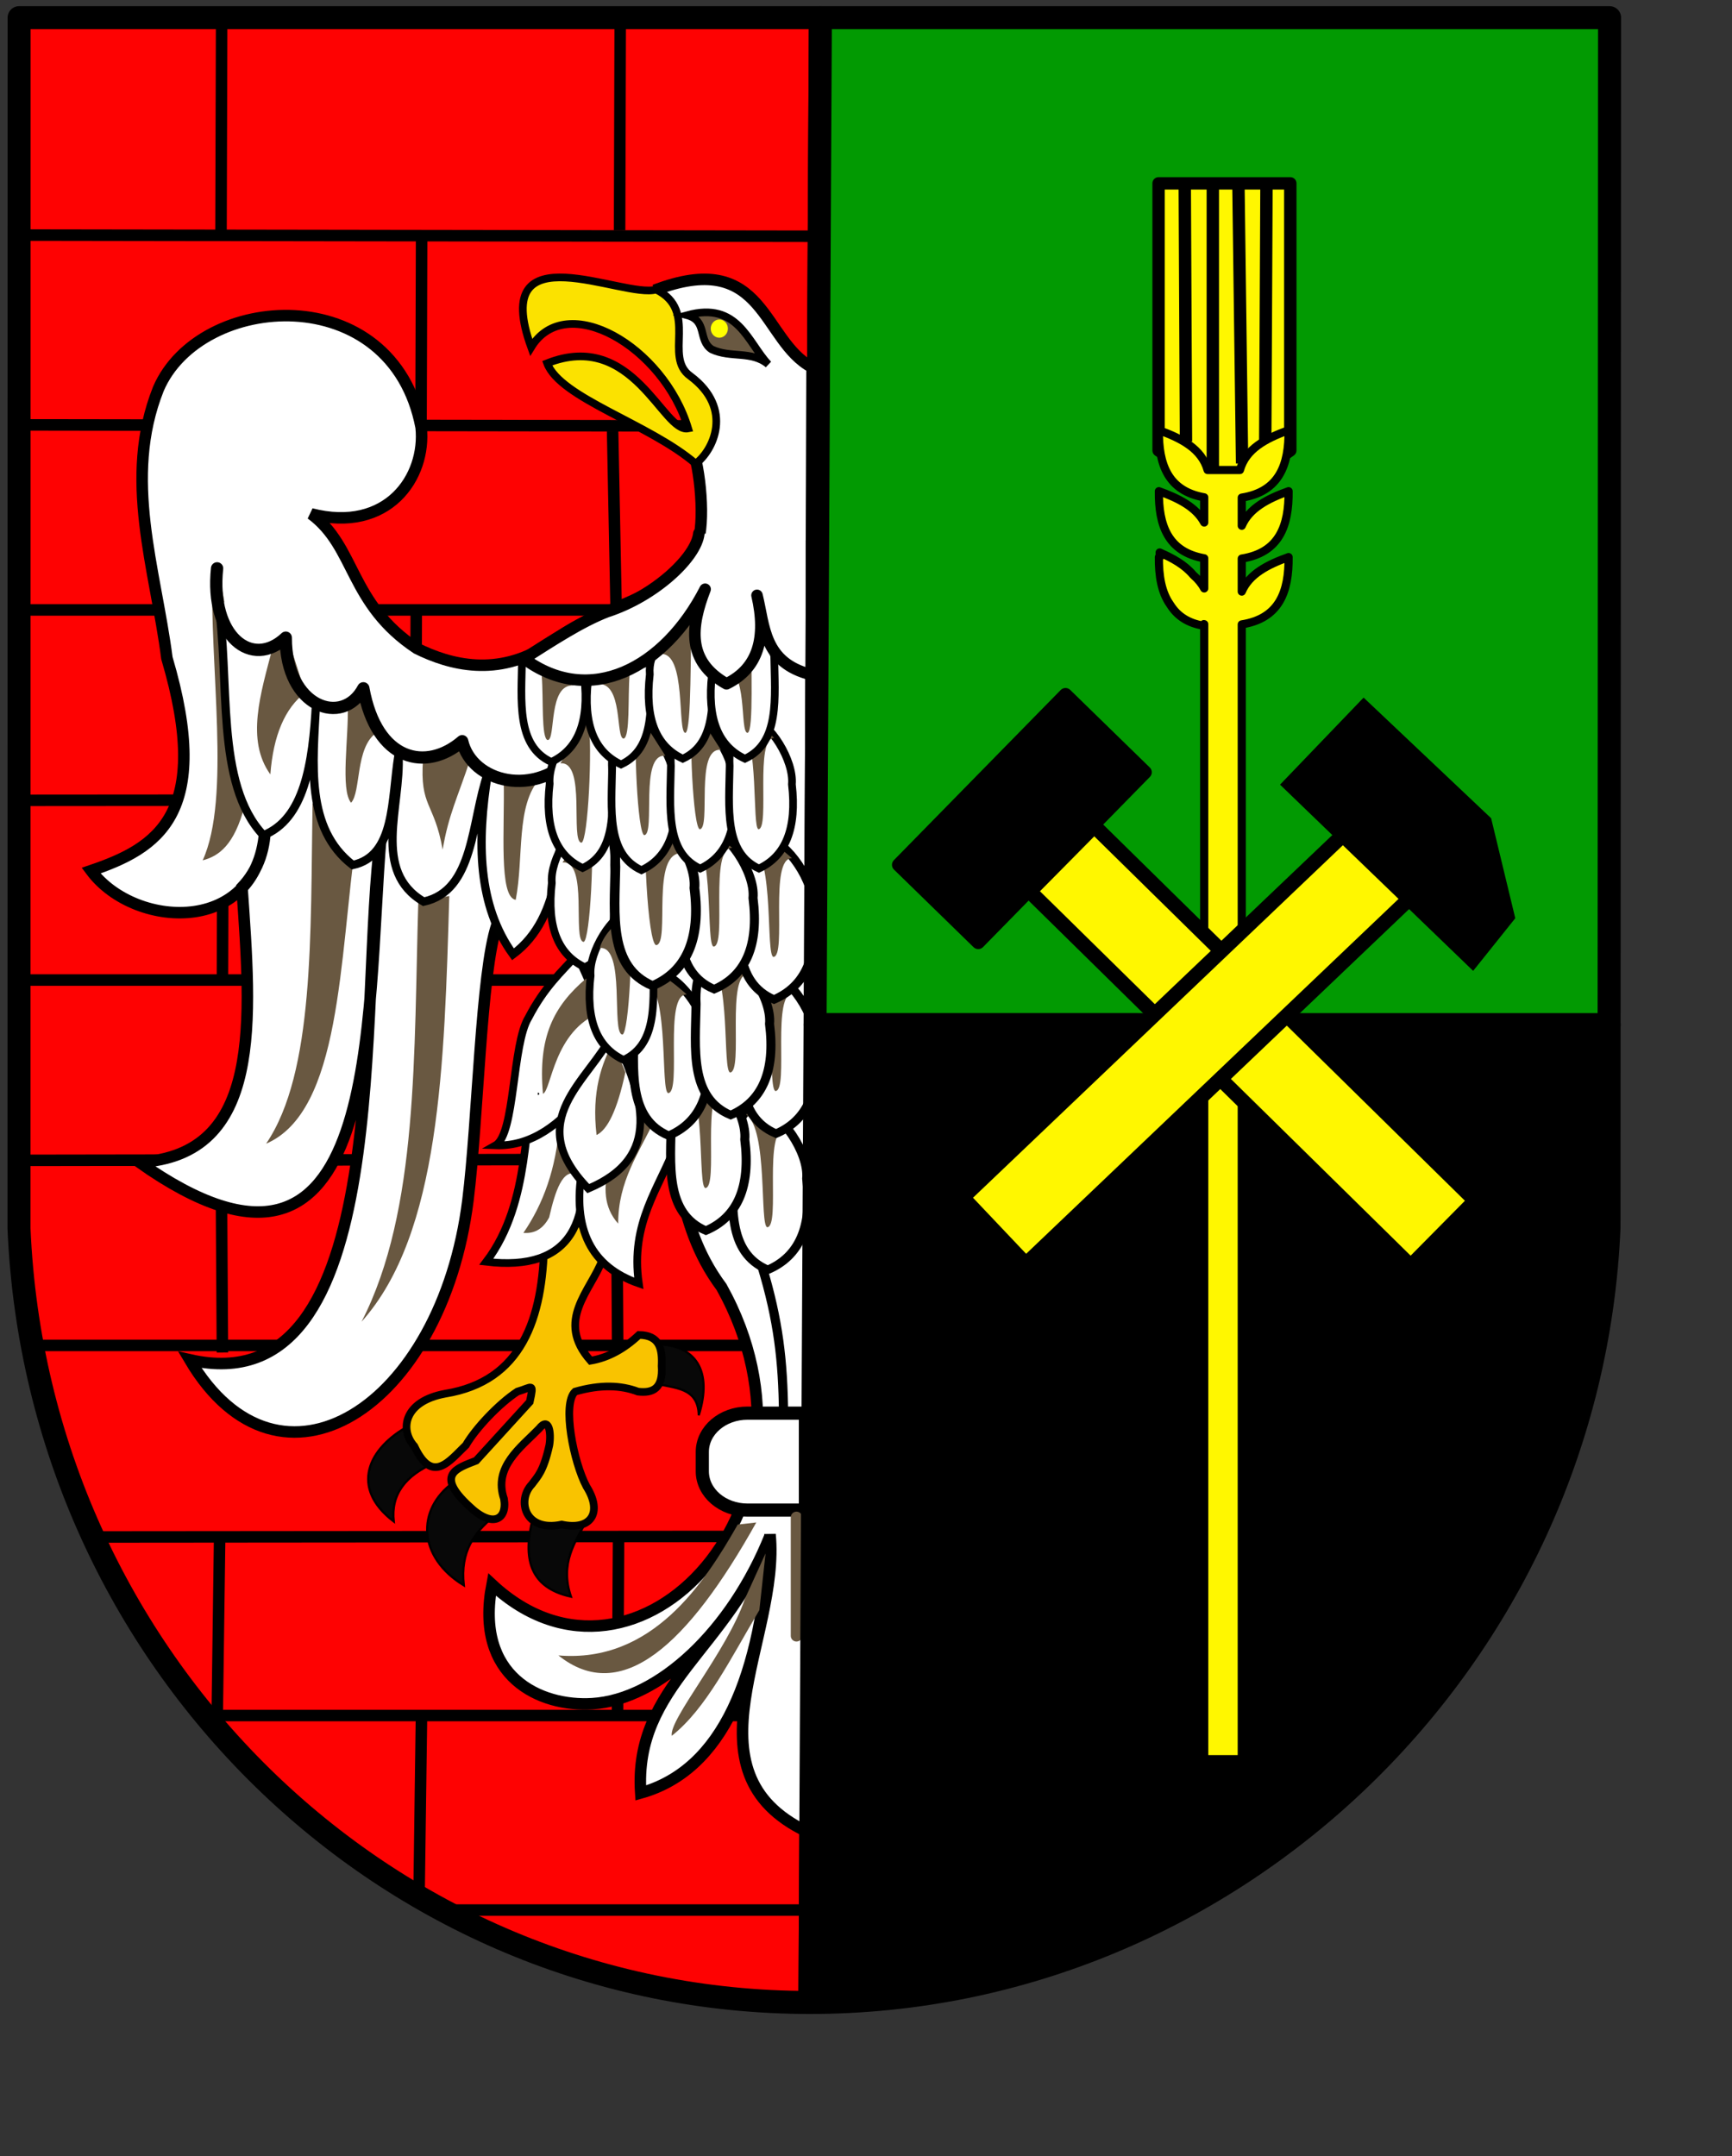 <?xml version="1.0" encoding="UTF-8" standalone="no"?>
<!-- Created with Inkscape (http://www.inkscape.org/) -->
<svg
   xmlns:dc="http://purl.org/dc/elements/1.1/"
   xmlns:cc="http://web.resource.org/cc/"
   xmlns:rdf="http://www.w3.org/1999/02/22-rdf-syntax-ns#"
   xmlns:svg="http://www.w3.org/2000/svg"
   xmlns="http://www.w3.org/2000/svg"
   xmlns:xlink="http://www.w3.org/1999/xlink"
   xmlns:sodipodi="http://inkscape.sourceforge.net/DTD/sodipodi-0.dtd"
   xmlns:inkscape="http://www.inkscape.org/namespaces/inkscape"
   id="svg2"
   sodipodi:version="0.32"
   inkscape:version="0.42+devel"
   width="600pt"
   height="747pt"
   sodipodi:docbase="D:\Inscape-rysunki"
   sodipodi:docname="POL_Czerwionka-Leszczyny_COA.svg"
   version="1.0">
  <rect width="100%" height="100%" fill="#333333" stroke="none"/>
  <defs
     id="defs5">
    <radialGradient
       r="7.793"
       fy="442.062"
       fx="258.885"
       cy="442.062"
       cx="258.885"
       gradientTransform="matrix(1.45,-0.12,0.116,1.4,-167.662,-145.507)"
       gradientUnits="userSpaceOnUse"
       id="radialGradient4548"
       xlink:href="#linearGradient3554"
       inkscape:collect="always" />
    <radialGradient
       r="7.793"
       fy="442.062"
       fx="258.885"
       cy="442.062"
       cx="258.885"
       gradientTransform="matrix(1.45,-0.12,0.116,1.4,-167.662,-145.507)"
       gradientUnits="userSpaceOnUse"
       id="radialGradient4416"
       xlink:href="#linearGradient3554"
       inkscape:collect="always" />
    <radialGradient
       r="7.793"
       fy="442.062"
       fx="258.885"
       cy="442.062"
       cx="258.885"
       gradientTransform="matrix(1.45,-0.12,0.116,1.4,-167.662,-145.507)"
       gradientUnits="userSpaceOnUse"
       id="radialGradient4098"
       xlink:href="#linearGradient3554"
       inkscape:collect="always" />
    <radialGradient
       r="7.793"
       fy="442.062"
       fx="258.885"
       cy="442.062"
       cx="258.885"
       gradientTransform="matrix(1.45,-0.12,0.116,1.4,-167.662,-145.507)"
       gradientUnits="userSpaceOnUse"
       id="radialGradient3572"
       xlink:href="#linearGradient3554"
       inkscape:collect="always" />
    <linearGradient
       id="linearGradient3554">
      <stop
         id="stop3556"
         offset="0"
         style="stop-color:#ffffff;stop-opacity:1;" />
      <stop
         id="stop3558"
         offset="1"
         style="stop-color:#000000;stop-opacity:1;" />
    </linearGradient>
  </defs>
  <sodipodi:namedview
     inkscape:window-height="608"
     inkscape:window-width="751"
     inkscape:pageshadow="2"
     inkscape:pageopacity="0.0"
     borderopacity="1.0"
     bordercolor="#666666"
     pagecolor="#ffffff"
     id="base"
     showguides="true"
     inkscape:guide-bbox="true"
     inkscape:zoom="0.21444959"
     inkscape:cx="397.33218"
     inkscape:cy="165.27516"
     inkscape:window-x="3"
     inkscape:window-y="2"
     inkscape:current-layer="svg2" />
  <g
     id="g2992"
     transform="translate(776.743,5)">
    <path
       sodipodi:nodetypes="ccsccc"
       id="rect2571"
       d="M -767.922,3.158 L -767.966,562.431 C -759.449,761.707 -598.821,919.924 -402.649,919.924 C -206.476,919.924 -42.068,761.276 -33.551,562 L -33.297,3.158 L -767.922,3.158 z "
       style="opacity:1;fill:#ffffff;fill-opacity:1;fill-rule:evenodd;stroke:#000000;stroke-width:7.273;stroke-linecap:round;stroke-linejoin:round;stroke-miterlimit:4;stroke-dasharray:none;stroke-dashoffset:0;stroke-opacity:1" />
    <path
       id="path1377"
       d="M -397.81,3.158 L -767.922,3.158 L -767.966,562.431 C -759.449,761.707 -598.821,919.924 -402.649,919.924 L -397.81,3.158 z "
       style="opacity:1;fill:#fe0202;fill-opacity:1;fill-rule:evenodd;stroke:#000000;stroke-width:10.63;stroke-linecap:round;stroke-linejoin:round;stroke-miterlimit:4;stroke-dasharray:none;stroke-dashoffset:0;stroke-opacity:1" />
    <g
       id="g2693">
      <path
         sodipodi:nodetypes="cc"
         style="fill:none;fill-opacity:0.75;fill-rule:evenodd;stroke:#000000;stroke-width:5.315;stroke-linecap:butt;stroke-linejoin:miter;stroke-miterlimit:4;stroke-dasharray:none;stroke-opacity:1"
         d="M -568.131,877.244 L -402.852,877.244"
         id="path2607" />
      <path
         sodipodi:nodetypes="cc"
         style="fill:none;fill-opacity:0.75;fill-rule:evenodd;stroke:#000000;stroke-width:5.315;stroke-linecap:butt;stroke-linejoin:miter;stroke-miterlimit:4;stroke-dasharray:none;stroke-opacity:1"
         d="M -681.215,787.385 L -404.501,787.385"
         id="path2609" />
      <path
         sodipodi:nodetypes="cc"
         style="fill:none;fill-opacity:0.75;fill-rule:evenodd;stroke:#000000;stroke-width:5.315;stroke-linecap:butt;stroke-linejoin:miter;stroke-miterlimit:4;stroke-dasharray:none;stroke-opacity:1"
         d="M -733.815,704.926 L -404.782,704.645"
         id="path2611" />
      <path
         sodipodi:nodetypes="cc"
         style="fill:none;fill-opacity:0.75;fill-rule:evenodd;stroke:#000000;stroke-width:5.315;stroke-linecap:butt;stroke-linejoin:miter;stroke-miterlimit:4;stroke-dasharray:none;stroke-opacity:1"
         d="M -764.518,616.435 L -403.958,616.435"
         id="path2613" />
      <path
         sodipodi:nodetypes="cc"
         style="fill:none;fill-opacity:0.75;fill-rule:evenodd;stroke:#000000;stroke-width:5.315;stroke-linecap:butt;stroke-linejoin:miter;stroke-miterlimit:4;stroke-dasharray:none;stroke-opacity:1"
         d="M -764.518,530.959 L -403.696,530.397"
         id="path2615" />
      <path
         sodipodi:nodetypes="cc"
         style="fill:none;fill-opacity:0.75;fill-rule:evenodd;stroke:#000000;stroke-width:5.315;stroke-linecap:butt;stroke-linejoin:miter;stroke-miterlimit:4;stroke-dasharray:none;stroke-opacity:1"
         d="M -764.518,447.676 L -401.766,447.676"
         id="path2617" />
      <path
         sodipodi:nodetypes="cc"
         style="fill:none;fill-opacity:0.75;fill-rule:evenodd;stroke:#000000;stroke-width:5.315;stroke-linecap:butt;stroke-linejoin:miter;stroke-miterlimit:4;stroke-dasharray:none;stroke-opacity:1"
         d="M -768.901,364.673 L -401.766,364.392"
         id="path2619" />
      <path
         sodipodi:nodetypes="cc"
         style="fill:none;fill-opacity:0.75;fill-rule:evenodd;stroke:#000000;stroke-width:5.315;stroke-linecap:butt;stroke-linejoin:miter;stroke-miterlimit:4;stroke-dasharray:none;stroke-opacity:1"
         d="M -766.71,276.725 L -400.399,276.725"
         id="path2621" />
      <path
         sodipodi:nodetypes="cc"
         style="fill:none;fill-opacity:0.75;fill-rule:evenodd;stroke:#000000;stroke-width:5.315;stroke-linecap:butt;stroke-linejoin:miter;stroke-miterlimit:4;stroke-dasharray:none;stroke-opacity:1"
         d="M -764.518,191.25 L -400.399,191.793"
         id="path2623" />
      <path
         sodipodi:nodetypes="cc"
         style="fill:none;fill-opacity:0.75;fill-rule:evenodd;stroke:#000000;stroke-width:5.315;stroke-linecap:butt;stroke-linejoin:miter;stroke-miterlimit:4;stroke-dasharray:none;stroke-opacity:1"
         d="M -764.518,103.583 L -400.399,104.126"
         id="path2625" />
      <path
         sodipodi:nodetypes="cc"
         style="fill:none;fill-opacity:0.75;fill-rule:evenodd;stroke:#000000;stroke-width:5.315;stroke-linecap:butt;stroke-linejoin:miter;stroke-miterlimit:4;stroke-dasharray:none;stroke-opacity:1"
         d="M -674.378,6.325 L -674.659,101.391"
         id="path2627" />
      <path
         sodipodi:nodetypes="cc"
         style="fill:none;fill-opacity:0.75;fill-rule:evenodd;stroke:#000000;stroke-width:5.315;stroke-linecap:butt;stroke-linejoin:miter;stroke-miterlimit:4;stroke-dasharray:none;stroke-opacity:1"
         d="M -490.277,7.149 L -490.558,101.391"
         id="path2629" />
      <path
         sodipodi:nodetypes="cc"
         id="path2631"
         d="M -582.001,103.127 L -582.282,194.896"
         style="fill:none;fill-opacity:0.75;fill-rule:evenodd;stroke:#000000;stroke-width:5.315;stroke-linecap:butt;stroke-linejoin:miter;stroke-miterlimit:4;stroke-dasharray:none;stroke-opacity:1" />
      <path
         style="fill:none;fill-opacity:0.75;fill-rule:evenodd;stroke:#000000;stroke-width:5.315;stroke-linecap:butt;stroke-linejoin:miter;stroke-miterlimit:4;stroke-dasharray:none;stroke-opacity:1"
         d="M -493.78,194.084 L -492.2,274.227"
         id="path2633" />
      <path
         sodipodi:nodetypes="cc"
         id="path2635"
         d="M -584.474,278.758 L -584.755,364.757"
         style="fill:none;fill-opacity:0.75;fill-rule:evenodd;stroke:#000000;stroke-width:5.315;stroke-linecap:butt;stroke-linejoin:miter;stroke-miterlimit:4;stroke-dasharray:none;stroke-opacity:1" />
      <path
         sodipodi:nodetypes="cc"
         style="fill:none;fill-opacity:0.75;fill-rule:evenodd;stroke:#000000;stroke-width:5.315;stroke-linecap:butt;stroke-linejoin:miter;stroke-miterlimit:4;stroke-dasharray:none;stroke-opacity:1"
         d="M -673.725,364.411 L -674.006,449.585"
         id="path2637" />
      <path
         sodipodi:nodetypes="cc"
         style="fill:none;fill-opacity:0.75;fill-rule:evenodd;stroke:#000000;stroke-width:5.315;stroke-linecap:butt;stroke-linejoin:miter;stroke-miterlimit:4;stroke-dasharray:none;stroke-opacity:1"
         d="M -674.549,532.294 L -674.006,619.716"
         id="path2639" />
      <path
         sodipodi:nodetypes="cc"
         id="path2641"
         d="M -491.992,530.915 L -491.449,616.462"
         style="fill:none;fill-opacity:0.75;fill-rule:evenodd;stroke:#000000;stroke-width:5.315;stroke-linecap:butt;stroke-linejoin:miter;stroke-miterlimit:4;stroke-dasharray:none;stroke-opacity:1" />
      <path
         sodipodi:nodetypes="cc"
         style="fill:none;fill-opacity:0.75;fill-rule:evenodd;stroke:#000000;stroke-width:5.315;stroke-linecap:butt;stroke-linejoin:miter;stroke-miterlimit:4;stroke-dasharray:none;stroke-opacity:1"
         d="M -491.028,704.509 L -491.522,787.41"
         id="path2643" />
      <path
         sodipodi:nodetypes="cc"
         id="path2645"
         d="M -675.307,706.177 L -676.413,787.656"
         style="fill:none;fill-opacity:0.75;fill-rule:evenodd;stroke:#000000;stroke-width:5.315;stroke-linecap:butt;stroke-linejoin:miter;stroke-miterlimit:4;stroke-dasharray:none;stroke-opacity:1" />
      <path
         sodipodi:nodetypes="cc"
         style="fill:none;fill-opacity:0.75;fill-rule:evenodd;stroke:#000000;stroke-width:5.315;stroke-linecap:butt;stroke-linejoin:miter;stroke-miterlimit:4;stroke-dasharray:none;stroke-opacity:1"
         d="M -582.067,787.684 L -583.173,869.703"
         id="path2647" />
    </g>
    <g
       transform="translate(-772.427,0)"
       id="g2344">
      <path
         style="fill:#080808;fill-opacity:1;fill-rule:evenodd;stroke:#000000;stroke-width:1px;stroke-linecap:butt;stroke-linejoin:miter;stroke-opacity:1"
         d="M 205.15,679.665 L 223.238,695.848 C 214.967,702.97 208.149,711.364 209.91,727.264 C 188.808,714.412 187.697,692.358 205.15,679.665 z "
         id="path2338"
         sodipodi:nodetypes="cccc" />
      <path
         style="fill:#080808;fill-opacity:1;fill-rule:evenodd;stroke:#000000;stroke-width:1px;stroke-linecap:butt;stroke-linejoin:miter;stroke-opacity:1"
         d="M 184.683,653.486 L 196.582,670.621 C 182.68,676.517 176.213,685.51 177.543,697.752 C 157.232,682.279 165.49,663.882 184.683,653.486 z "
         id="path2336"
         sodipodi:nodetypes="cccc" />
      <path
         style="fill:#080808;fill-opacity:1;fill-rule:evenodd;stroke:#000000;stroke-width:1px;stroke-linecap:butt;stroke-linejoin:miter;stroke-opacity:1"
         d="M 298.443,615.883 L 298.443,633.97 C 307.064,636.373 318.178,635.57 318.435,648.726 C 324.838,628.279 317.248,616.038 298.443,615.883 z "
         id="path2342"
         sodipodi:nodetypes="cccc" />
      <path
         style="fill:#080808;fill-opacity:1;fill-rule:evenodd;stroke:#000000;stroke-width:1px;stroke-linecap:butt;stroke-linejoin:miter;stroke-opacity:1"
         d="M 241.801,696.324 L 267.028,696.8 C 261.23,707.251 254.194,717.152 259.412,732.499 C 240.071,728.24 237.099,714.504 241.801,696.324 z "
         id="path2340"
         sodipodi:nodetypes="cccc" />
      <path
         style="fill:#f9c300;fill-opacity:1;fill-rule:evenodd;stroke:#000000;stroke-width:3.543;stroke-linecap:butt;stroke-linejoin:miter;stroke-miterlimit:4;stroke-dasharray:none;stroke-opacity:1"
         d="M 258.937,552.101 L 247.037,568.76 C 246.475,603.932 236.728,633.003 201.342,638.73 C 182.171,642.236 180.22,655.376 187.063,663.005 C 195.431,680.882 203.214,669.817 210.862,662.529 C 215.417,654.693 226.15,643.354 234.661,637.778 C 241.583,635.775 242.392,633.221 240.373,642.538 L 215.622,669.669 C 206.752,673.159 196.521,676.036 212.29,690.613 C 222.97,701.005 230.111,697.042 228.473,687.281 C 223.452,672.594 236.284,663.512 244.657,654.914 C 249.258,649.043 250.369,656.818 249.417,662.529 C 246.72,674.701 244.022,676.96 241.325,680.617 C 234.275,688.056 238.116,702.828 255.129,699.18 C 268.452,702.089 274.306,693.864 266.552,681.569 C 260.6,670.386 255.234,643.328 261.316,637.778 C 273.003,634.431 282.47,634.783 290.352,637.778 C 297.199,638.608 302.029,636.413 301.299,625.879 C 301.665,618.226 300.499,611.723 290.828,611.599 C 283.988,618.036 276.565,622.138 268.456,623.499 C 252.05,604.9 268.485,591.487 274.168,576.376 L 258.937,552.101 z "
         id="path2334"
         sodipodi:nodetypes="cccccccccccccccccccccc" />
    </g>
    <g
       transform="translate(-768.23,0)"
       id="g2480">
      <g
         transform="matrix(-1,0,0,1,608.509,-1.053)"
         id="g2384">
        <path
           sodipodi:nodetypes="cccc"
           id="path2386"
           d="M 232.599,299.586 C 232.309,318.804 229.951,339.499 246.132,346.952 C 258.425,341.2 263.727,328.458 261.357,308.044 C 249.767,286.521 239.058,273.221 232.599,299.586 z "
           style="fill:#ffffff;fill-opacity:1;fill-rule:evenodd;stroke:#000000;stroke-width:3.543;stroke-linecap:butt;stroke-linejoin:miter;stroke-miterlimit:4;stroke-dasharray:none;stroke-opacity:1" />
        <path
           sodipodi:nodetypes="cccc"
           d="M 244.924,335.004 C 241.889,334.311 243.663,301.996 242.822,291.839 L 256.419,305.265 C 244.31,304.151 248.785,334.895 244.924,335.004 z "
           style="fill:#695841;fill-opacity:1;fill-rule:evenodd;stroke:none;stroke-width:1px;stroke-linecap:butt;stroke-linejoin:miter;stroke-opacity:1"
           id="path2388" />
      </g>
      <path
         style="fill:#ffffff;fill-opacity:1;fill-rule:evenodd;stroke:#000000;stroke-width:5.315;stroke-linecap:butt;stroke-linejoin:miter;stroke-miterlimit:4;stroke-dasharray:none;stroke-opacity:1"
         d="M 366.57,164.681 C 343.489,152.359 344.779,110.816 296.031,128.253 L 303.925,165.75 L 312.313,205.221 C 315.996,219.088 317.136,243.825 311.819,249.132 C 290.856,277.883 274.157,270.512 244.225,293.043 C 221.287,307.906 199.326,302.096 184.033,294.523 C 152.729,273.801 155.908,247.652 135.187,232.357 C 170.607,241.445 188.44,215.324 186.006,192.393 C 172.866,123.603 83.879,129.758 64.633,174.631 C 48.152,216.075 63.245,257.519 68.58,298.964 C 89.98,371.383 63.9,386.826 33.55,397.147 C 54.39,425.117 113.646,427.177 113.972,374.452 C 114.271,386.517 110.931,396.764 103.267,404.849 C 107.52,466.067 113.175,528.605 55.82,531.84 C 168.926,611.703 160.328,464.391 167.46,381.125 C 156.743,455.517 174.796,644.897 79.137,623.08 C 120.597,693.1 195.573,645.4 207.627,549.37 C 212.31,511.771 213.579,444.441 220.987,422.25 C 225.814,411.747 235.838,411.636 248.611,417.024 L 305.351,543.196 C 309.008,558.625 313.276,574.054 324.762,589.484 C 379.762,688.383 285.698,789.234 218.747,726.854 C 210.521,769.642 241.055,783.392 265.025,781.923 C 295.914,780.03 329.526,748.396 347.159,704.457 C 328.168,756.387 284.058,773.444 287.433,823.163 C 325.118,812.624 343.3,769.963 347.159,703.71 C 351.886,751.932 306.019,813.32 364.33,841.081 L 366.57,164.681 z "
         id="path2285"
         sodipodi:nodetypes="cccccccccccccccccscccccsccccc" />
      <path
         style="fill:#ffffff;fill-opacity:1;fill-rule:nonzero;stroke:#000000;stroke-width:6.086;stroke-linecap:round;stroke-linejoin:round;stroke-miterlimit:4;stroke-dashoffset:0;stroke-opacity:1"
         d="M 336.787,647.717 L 363.503,647.717 L 363.503,692.511 L 336.787,692.511 C 325.206,692.511 315.883,684.52 315.883,674.594 L 315.883,665.635 C 315.883,655.708 325.206,647.717 336.787,647.717 z "
         id="rect2287"
         sodipodi:nodetypes="ccccccc" />
      <path
         style="fill:none;fill-opacity:0.75;fill-rule:evenodd;stroke:#000000;stroke-width:1px;stroke-linecap:butt;stroke-linejoin:miter;stroke-opacity:1"
         d="M 94.069,260.989 C 93.571,260.989 93.073,260.989 94.069,260.989 z "
         id="path2290" />
      <path
         style="fill:#695841;fill-opacity:1;fill-rule:evenodd;stroke:none;stroke-width:1px;stroke-linecap:butt;stroke-linejoin:miter;stroke-opacity:1"
         d="M 89.589,258.003 C 88.16,302.885 98.254,363.479 85.11,392.387 C 92.39,390.467 99.735,385.572 104.521,367.003 C 99.551,330.536 96.725,253.323 89.589,258.003 z "
         id="path2292"
         sodipodi:nodetypes="cccc" />
      <path
         style="fill:#695841;fill-opacity:1;fill-rule:evenodd;stroke:none;stroke-width:1px;stroke-linecap:butt;stroke-linejoin:miter;stroke-opacity:1"
         d="M 135.851,365.959 C 134.856,426.307 136.784,490.412 114.4,523.26 C 149.125,508.38 148.18,438.013 156.109,381.451 L 135.851,365.959 z "
         id="path2294"
         sodipodi:nodetypes="cccc" />
      <path
         style="fill:#695841;fill-opacity:1;fill-rule:evenodd;stroke:none;stroke-width:1px;stroke-linecap:butt;stroke-linejoin:miter;stroke-opacity:1"
         d="M 184.709,411.243 C 182.563,480.935 184.934,554.015 158.492,605.485 C 194.856,564.88 196.722,486.64 199.009,408.86 L 184.709,411.243 z "
         id="path2296"
         sodipodi:nodetypes="cccc" />
      <path
         style="fill:#ffffff;fill-opacity:1;fill-rule:evenodd;stroke:#000100;stroke-width:3.834;stroke-linecap:butt;stroke-linejoin:miter;stroke-miterlimit:4;stroke-dasharray:none;stroke-opacity:1"
         d="M 92.059,271.767 C 98.102,308.89 90.448,356.774 113.161,380.8 C 131.868,373.399 136.046,348.114 137.485,319.46 C 135.963,348.071 132.53,377.637 154.406,394.548 C 174.13,390.3 172.22,364.419 175.558,343.784 C 176.775,367.467 163.105,397.417 187.191,411.47 C 210.66,406.372 209.109,374.33 216.804,352.245 C 211.657,384.043 212.203,413.35 228.437,435.794 C 251.251,418.873 251.541,384.434 250.646,349.072"
         id="path2300"
         sodipodi:nodetypes="ccccccccc" />
      <path
         style="fill:#695841;fill-opacity:1;fill-rule:evenodd;stroke:none;stroke-width:1px;stroke-linecap:butt;stroke-linejoin:miter;stroke-opacity:1"
         d="M 117.367,294.26 C 111.88,315.322 104.955,336.827 116.36,352.692 C 117.726,334.756 123.053,322.101 132.479,314.912 L 123.916,288.215 L 116.36,291.237"
         id="path2302"
         sodipodi:nodetypes="ccccc" />
      <path
         style="fill:#695841;fill-opacity:1;fill-rule:evenodd;stroke:none;stroke-width:1px;stroke-linecap:butt;stroke-linejoin:miter;stroke-opacity:1"
         d="M 152.124,320.453 C 152.608,335.606 148.625,359.69 153.635,365.788 C 158.289,360.943 155.518,340.402 165.221,333.55 L 157.161,314.409 L 152.124,320.453 z "
         id="path2304"
         sodipodi:nodetypes="ccccc" />
      <path
         style="fill:#695841;fill-opacity:1;fill-rule:evenodd;stroke:none;stroke-width:1px;stroke-linecap:butt;stroke-linejoin:miter;stroke-opacity:1"
         d="M 186.881,345.639 C 185.296,368.032 192.04,365.281 195.948,387.448 C 198.634,371.328 203.018,362.952 208.541,346.143 L 204.008,335.565 C 199.606,341.538 193.969,345.039 186.881,345.639 z "
         id="path2306"
         sodipodi:nodetypes="ccccc" />
      <path
         style="fill:#695841;fill-opacity:1;fill-rule:evenodd;stroke:none;stroke-width:1px;stroke-linecap:butt;stroke-linejoin:miter;stroke-opacity:1"
         d="M 224.157,355.714 C 224.63,377.908 221.797,409.468 229.697,410.62 C 233.502,390.917 229.671,367.105 240.779,354.706 L 224.157,355.714 z "
         id="path2308"
         sodipodi:nodetypes="cccc" />
      <path
         style="fill:none;fill-opacity:0.75;fill-rule:evenodd;stroke:#000000;stroke-width:5.669;stroke-linecap:round;stroke-linejoin:round;stroke-miterlimit:4;stroke-dasharray:none;stroke-opacity:1"
         d="M 91.759,257.517 C 88.416,289.036 107.864,304.276 123.49,289.528 C 123.413,321.858 149.791,330.812 159.31,312.918 C 165.457,346.83 188.408,351.619 204.968,337.359 C 209.393,356.362 238.657,364.097 257.401,343.318"
         id="path2298"
         sodipodi:nodetypes="ccccc" />
      <path
         style="fill:#695841;fill-opacity:1;fill-rule:evenodd;stroke:none;stroke-width:1px;stroke-linecap:butt;stroke-linejoin:miter;stroke-opacity:1"
         d="M 332.238,699.18 C 316.751,726.42 292.634,763.23 249.417,759.631 C 278.492,782.881 309.197,754.791 340.806,698.228 L 332.238,699.18 z "
         id="path2310"
         sodipodi:nodetypes="cccc" />
      <path
         style="fill:#695841;fill-opacity:1;fill-rule:evenodd;stroke:none;stroke-width:1px;stroke-linecap:butt;stroke-linejoin:miter;stroke-opacity:1"
         d="M 335.57,733.451 C 327.409,757.657 300.365,789.159 301.775,796.758 C 317.646,784.242 328.861,761.192 342.234,738.687 L 345.09,712.508 L 335.57,733.451 z "
         id="path2312"
         sodipodi:nodetypes="ccccc" />
      <path
         style="fill:none;fill-opacity:0.75;fill-rule:evenodd;stroke:#695841;stroke-width:5.251;stroke-linecap:round;stroke-linejoin:miter;stroke-miterlimit:4;stroke-dasharray:none;stroke-opacity:1"
         d="M 359.37,695.848 L 359.37,750.587"
         id="path2314" />
      <path
         style="fill:#ffffff;fill-opacity:1;fill-rule:evenodd;stroke:#000000;stroke-width:3.543;stroke-linecap:butt;stroke-linejoin:miter;stroke-miterlimit:4;stroke-dasharray:none;stroke-opacity:1"
         d="M 238.945,498.79 L 257.985,515.926 C 266.954,559.483 255.338,582.456 216.098,577.804 C 237.469,549.632 232.623,509.819 238.945,498.79 z "
         id="path2326"
         sodipodi:nodetypes="cccc" />
      <path
         style="fill:#695841;fill-opacity:1;fill-rule:evenodd;stroke:none;stroke-width:1px;stroke-linecap:butt;stroke-linejoin:miter;stroke-opacity:1"
         d="M 249.893,514.022 C 248.398,534.899 242.336,551.208 233.233,564.476 C 237.736,564.776 241.894,563.353 245.133,557.337 C 247.988,544.956 251.369,534.683 257.985,537.345 L 249.417,516.402"
         id="path2328"
         sodipodi:nodetypes="ccccc" />
      <g
         id="g2438">
        <path
           sodipodi:nodetypes="ccccc"
           id="path2316"
           d="M 257.985,435.96 C 250.527,444.255 243.07,450.732 235.613,464.995 C 227.976,477.357 229.487,518.846 220.382,524.017 C 254.487,525.354 273.918,478.791 276.072,476.419 L 257.985,435.96 z "
           style="fill:#ffffff;fill-opacity:1;fill-rule:evenodd;stroke:#000000;stroke-width:3.543;stroke-linecap:butt;stroke-linejoin:miter;stroke-miterlimit:4;stroke-dasharray:none;stroke-opacity:1" />
        <path
           sodipodi:nodetypes="cccc"
           id="path2318"
           d="M 262.268,446.908 C 247.192,459.733 239.912,473.914 242.277,500.218 C 246.228,498.591 247.151,470.966 268.932,462.615 L 262.268,446.908 z "
           style="fill:#695841;fill-opacity:1;fill-rule:evenodd;stroke:none;stroke-width:1px;stroke-linecap:butt;stroke-linejoin:miter;stroke-opacity:1" />
      </g>
      <g
         transform="matrix(-1,0,0,1,507.728,94.791)"
         id="g2414">
        <path
           sodipodi:nodetypes="cccsc"
           id="path2416"
           d="M 232.599,299.586 C 232.309,318.804 229.951,339.499 246.132,346.952 C 258.425,341.2 263.727,328.458 261.357,308.044 C 262.322,296.913 251.27,279.504 242.98,277.69 C 236.234,276.214 231.906,287.757 232.599,299.586 z "
           style="fill:#ffffff;fill-opacity:1;fill-rule:evenodd;stroke:#000000;stroke-width:3.543;stroke-linecap:butt;stroke-linejoin:miter;stroke-miterlimit:4;stroke-dasharray:none;stroke-opacity:1" />
        <path
           sodipodi:nodetypes="cccc"
           d="M 246.666,335.252 C 243.632,334.56 241.528,291.36 243.427,278.215 L 256.419,298.594 C 244.31,297.481 252.022,334.895 246.666,335.252 z "
           style="fill:#695841;fill-opacity:1;fill-rule:evenodd;stroke:none;stroke-width:1px;stroke-linecap:butt;stroke-linejoin:miter;stroke-opacity:1"
           id="path2418" />
      </g>
      <path
         style="fill:#ffffff;fill-opacity:1;fill-rule:evenodd;stroke:#000000;stroke-width:3.543;stroke-linecap:butt;stroke-linejoin:miter;stroke-miterlimit:4;stroke-dasharray:none;stroke-opacity:1"
         d="M 260.364,534.965 C 255.595,562.859 264.659,580.213 286.544,587.8 C 282.517,559.563 296.149,543.688 303.679,523.541 L 285.592,498.314 L 260.364,534.965 z "
         id="path2330"
         sodipodi:nodetypes="ccccc" />
      <path
         style="fill:#695841;fill-opacity:1;fill-rule:evenodd;stroke:none;stroke-width:1px;stroke-linecap:butt;stroke-linejoin:miter;stroke-opacity:1"
         d="M 293.683,512.594 C 286.659,527.479 276.961,540.582 277.024,560.192 C 263.388,544.998 277.268,522.925 282.26,503.074 L 293.683,512.594 z "
         id="path2332"
         sodipodi:nodetypes="cccc" />
      <path
         style="fill:#ffffff;fill-opacity:1;fill-rule:evenodd;stroke:#000000;stroke-width:3.543;stroke-linecap:butt;stroke-linejoin:miter;stroke-miterlimit:4;stroke-dasharray:none;stroke-opacity:1"
         d="M 274.644,472.135 C 289.006,501.684 297.665,529.478 263.22,544.009 C 232.381,512.352 263.6,494.485 274.644,472.135 z "
         id="path2320"
         sodipodi:nodetypes="ccc" />
      <path
         style="fill:#695841;fill-opacity:1;fill-rule:evenodd;stroke:none;stroke-width:1px;stroke-linecap:butt;stroke-linejoin:miter;stroke-opacity:1"
         d="M 274.644,476.419 C 269.385,486.331 264.68,499.203 267.028,519.258 C 272.076,516.84 276.577,507.865 280.356,490.222 L 274.644,476.419 z "
         id="path2322"
         sodipodi:nodetypes="cccc" />
      <g
         transform="matrix(1.18,0,0,1.082,55.688,206.115)"
         id="g2466">
        <path
           sodipodi:nodetypes="cccsc"
           id="path2468"
           d="M 232.599,299.586 C 232.309,318.804 229.951,339.499 246.132,346.952 C 258.425,341.2 263.727,328.458 261.357,308.044 C 262.322,296.913 251.27,279.504 242.98,277.69 C 236.234,276.214 231.906,287.757 232.599,299.586 z "
           style="fill:#ffffff;fill-opacity:1;fill-rule:evenodd;stroke:#000000;stroke-width:3.543;stroke-linecap:butt;stroke-linejoin:miter;stroke-miterlimit:4;stroke-dasharray:none;stroke-opacity:1" />
        <path
           sodipodi:nodetypes="cccc"
           d="M 245.92,328.78 C 242.885,328.088 246.258,287.128 237.701,280.704 C 241.529,275.134 247.425,281.281 253.182,286.644 C 244.061,286.527 251.275,328.423 245.92,328.78 z "
           style="fill:#695841;fill-opacity:1;fill-rule:evenodd;stroke:none;stroke-width:1px;stroke-linecap:butt;stroke-linejoin:miter;stroke-opacity:1"
           id="path2470" />
      </g>
      <g
         id="g2460"
         transform="matrix(1.18,0,0,1.082,27.095,188.006)">
        <path
           style="fill:#ffffff;fill-opacity:1;fill-rule:evenodd;stroke:#000000;stroke-width:3.543;stroke-linecap:butt;stroke-linejoin:miter;stroke-miterlimit:4;stroke-dasharray:none;stroke-opacity:1"
           d="M 232.599,299.586 C 232.309,318.804 229.951,339.499 246.132,346.952 C 258.425,341.2 263.727,328.458 261.357,308.044 C 262.322,296.913 251.27,279.504 242.98,277.69 C 236.234,276.214 231.906,287.757 232.599,299.586 z "
           id="path2462"
           sodipodi:nodetypes="cccsc" />
        <path
           id="path2464"
           style="fill:#695841;fill-opacity:1;fill-rule:evenodd;stroke:none;stroke-width:1px;stroke-linecap:butt;stroke-linejoin:miter;stroke-opacity:1"
           d="M 245.92,328.78 C 242.885,328.088 246.258,287.128 237.701,280.704 C 241.529,275.134 247.425,281.281 253.182,286.644 C 244.061,286.527 251.275,328.423 245.92,328.78 z "
           sodipodi:nodetypes="cccc" />
      </g>
      <g
         transform="matrix(1.18,0,0,1.082,9.94,144.163)"
         id="g2442">
        <path
           sodipodi:nodetypes="cccsc"
           id="path2444"
           d="M 232.599,299.586 C 232.309,318.804 229.951,339.499 246.132,346.952 C 258.425,341.2 263.727,328.458 261.357,308.044 C 262.322,296.913 251.27,279.504 242.98,277.69 C 236.234,276.214 231.906,287.757 232.599,299.586 z "
           style="fill:#ffffff;fill-opacity:1;fill-rule:evenodd;stroke:#000000;stroke-width:3.543;stroke-linecap:butt;stroke-linejoin:miter;stroke-miterlimit:4;stroke-dasharray:none;stroke-opacity:1" />
        <path
           sodipodi:nodetypes="cccc"
           d="M 245.92,328.78 C 242.885,328.088 246.258,287.128 237.701,280.704 C 241.529,275.134 247.425,281.281 253.182,286.644 C 244.061,286.527 251.275,328.423 245.92,328.78 z "
           style="fill:#695841;fill-opacity:1;fill-rule:evenodd;stroke:none;stroke-width:1px;stroke-linecap:butt;stroke-linejoin:miter;stroke-opacity:1"
           id="path2446" />
      </g>
      <g
         id="g2472"
         transform="matrix(1.18,0,0,1.082,59.501,143.21)">
        <path
           style="fill:#ffffff;fill-opacity:1;fill-rule:evenodd;stroke:#000000;stroke-width:3.543;stroke-linecap:butt;stroke-linejoin:miter;stroke-miterlimit:4;stroke-dasharray:none;stroke-opacity:1"
           d="M 232.599,299.586 C 232.309,318.804 229.951,339.499 246.132,346.952 C 258.425,341.2 263.727,328.458 261.357,308.044 C 262.322,296.913 251.27,279.504 242.98,277.69 C 236.234,276.214 231.906,287.757 232.599,299.586 z "
           id="path2474"
           sodipodi:nodetypes="cccsc" />
        <path
           id="path2476"
           style="fill:#695841;fill-opacity:1;fill-rule:evenodd;stroke:none;stroke-width:1px;stroke-linecap:butt;stroke-linejoin:miter;stroke-opacity:1"
           d="M 245.92,328.78 C 242.885,328.088 246.258,287.128 237.701,280.704 C 241.529,275.134 247.425,281.281 253.182,286.644 C 244.061,286.527 251.275,328.423 245.92,328.78 z "
           sodipodi:nodetypes="cccc" />
      </g>
      <g
         transform="matrix(1.18,0,0,1.082,38.533,134.632)"
         id="g2448">
        <path
           sodipodi:nodetypes="cccsc"
           id="path2450"
           d="M 232.599,299.586 C 232.309,318.804 229.951,339.499 246.132,346.952 C 258.425,341.2 263.727,328.458 261.357,308.044 C 262.322,296.913 251.27,279.504 242.98,277.69 C 236.234,276.214 231.906,287.757 232.599,299.586 z "
           style="fill:#ffffff;fill-opacity:1;fill-rule:evenodd;stroke:#000000;stroke-width:3.543;stroke-linecap:butt;stroke-linejoin:miter;stroke-miterlimit:4;stroke-dasharray:none;stroke-opacity:1" />
        <path
           sodipodi:nodetypes="cccc"
           d="M 245.92,328.78 C 242.885,328.088 246.258,287.128 237.701,280.704 C 241.529,275.134 247.425,281.281 253.182,286.644 C 244.061,286.527 251.275,328.423 245.92,328.78 z "
           style="fill:#695841;fill-opacity:1;fill-rule:evenodd;stroke:none;stroke-width:1px;stroke-linecap:butt;stroke-linejoin:miter;stroke-opacity:1"
           id="path2452" />
      </g>
      <g
         id="g2432"
         transform="matrix(-1,0,0,1,525.652,137.61)">
        <path
           style="fill:#ffffff;fill-opacity:1;fill-rule:evenodd;stroke:#000000;stroke-width:3.543;stroke-linecap:butt;stroke-linejoin:miter;stroke-miterlimit:4;stroke-dasharray:none;stroke-opacity:1"
           d="M 232.599,299.586 C 232.309,318.804 229.951,339.499 246.132,346.952 C 258.425,341.2 263.727,328.458 261.357,308.044 C 262.322,296.913 251.27,279.504 242.98,277.69 C 236.234,276.214 231.906,287.757 232.599,299.586 z "
           id="path2434"
           sodipodi:nodetypes="cccsc" />
        <path
           id="path2436"
           style="fill:#695841;fill-opacity:1;fill-rule:evenodd;stroke:none;stroke-width:1px;stroke-linecap:butt;stroke-linejoin:miter;stroke-opacity:1"
           d="M 246.666,335.252 C 243.632,334.56 241.528,291.36 243.427,278.215 C 248.561,283.444 254.937,287.68 257.134,295.258 C 245.024,294.145 252.022,334.895 246.666,335.252 z "
           sodipodi:nodetypes="cccc" />
      </g>
      <g
         id="g2454"
         transform="matrix(1.18,0,0,1.082,58.548,81.259)">
        <path
           style="fill:#ffffff;fill-opacity:1;fill-rule:evenodd;stroke:#000000;stroke-width:3.543;stroke-linecap:butt;stroke-linejoin:miter;stroke-miterlimit:4;stroke-dasharray:none;stroke-opacity:1"
           d="M 232.599,299.586 C 232.309,318.804 229.951,339.499 246.132,346.952 C 258.425,341.2 263.727,328.458 261.357,308.044 C 262.322,296.913 251.27,279.504 242.98,277.69 C 236.234,276.214 231.906,287.757 232.599,299.586 z "
           id="path2456"
           sodipodi:nodetypes="cccsc" />
        <path
           id="path2458"
           style="fill:#695841;fill-opacity:1;fill-rule:evenodd;stroke:none;stroke-width:1px;stroke-linecap:butt;stroke-linejoin:miter;stroke-opacity:1"
           d="M 245.92,328.78 C 242.885,328.088 246.258,287.128 237.701,280.704 C 241.529,275.134 247.425,281.281 253.182,286.644 C 244.061,286.527 251.275,328.423 245.92,328.78 z "
           sodipodi:nodetypes="cccc" />
      </g>
      <g
         id="g2426"
         transform="matrix(1.18,0,0,1.082,30.908,76.493)">
        <path
           style="fill:#ffffff;fill-opacity:1;fill-rule:evenodd;stroke:#000000;stroke-width:3.543;stroke-linecap:butt;stroke-linejoin:miter;stroke-miterlimit:4;stroke-dasharray:none;stroke-opacity:1"
           d="M 232.599,299.586 C 232.309,318.804 229.951,339.499 246.132,346.952 C 258.425,341.2 263.727,328.458 261.357,308.044 C 262.322,296.913 251.27,279.504 242.98,277.69 C 236.234,276.214 231.906,287.757 232.599,299.586 z "
           id="path2428"
           sodipodi:nodetypes="cccsc" />
        <path
           id="path2430"
           style="fill:#695841;fill-opacity:1;fill-rule:evenodd;stroke:none;stroke-width:1px;stroke-linecap:butt;stroke-linejoin:miter;stroke-opacity:1"
           d="M 245.92,328.78 C 242.885,328.088 246.258,287.128 237.701,280.704 C 241.529,275.134 247.425,281.281 253.182,286.644 C 244.061,286.527 251.275,328.423 245.92,328.78 z "
           sodipodi:nodetypes="cccc" />
      </g>
      <g
         id="g2420"
         transform="matrix(1.27,0,0,1.159,-19.679,48.183)">
        <path
           style="fill:#ffffff;fill-opacity:1;fill-rule:evenodd;stroke:#000000;stroke-width:3.543;stroke-linecap:butt;stroke-linejoin:miter;stroke-miterlimit:4;stroke-dasharray:none;stroke-opacity:1"
           d="M 232.599,299.586 C 232.309,318.804 229.951,339.499 246.132,346.952 C 258.425,341.2 263.727,328.458 261.357,308.044 C 262.322,296.913 251.27,279.504 242.98,277.69 C 236.234,276.214 231.906,287.757 232.599,299.586 z "
           id="path2422"
           sodipodi:nodetypes="cccsc" />
        <path
           id="path2424"
           style="fill:#695841;fill-opacity:1;fill-rule:evenodd;stroke:none;stroke-width:1px;stroke-linecap:butt;stroke-linejoin:miter;stroke-opacity:1"
           d="M 247.413,330.771 C 244.379,330.079 242.275,286.879 244.174,273.734 L 257.166,294.113 C 245.056,293 252.768,330.414 247.413,330.771 z "
           sodipodi:nodetypes="cccc" />
      </g>
      <path
         style="fill:none;fill-opacity:0.75;fill-rule:evenodd;stroke:#000000;stroke-width:1px;stroke-linecap:butt;stroke-linejoin:miter;stroke-opacity:1"
         d="M 239.897,500.218 C 240.056,500.218 240.214,500.218 239.897,500.218 z "
         id="path2324" />
      <g
         id="g2390"
         transform="matrix(-1,0,0,1,506.732,48.983)">
        <path
           style="fill:#ffffff;fill-opacity:1;fill-rule:evenodd;stroke:#000000;stroke-width:3.543;stroke-linecap:butt;stroke-linejoin:miter;stroke-miterlimit:4;stroke-dasharray:none;stroke-opacity:1"
           d="M 232.599,299.586 C 232.309,318.804 229.951,339.499 246.132,346.952 C 258.425,341.2 263.727,328.458 261.357,308.044 C 262.322,296.913 251.27,279.504 242.98,277.69 C 236.234,276.214 231.906,287.757 232.599,299.586 z "
           id="path2392"
           sodipodi:nodetypes="cccsc" />
        <path
           id="path2394"
           style="fill:#695841;fill-opacity:1;fill-rule:evenodd;stroke:none;stroke-width:1px;stroke-linecap:butt;stroke-linejoin:miter;stroke-opacity:1"
           d="M 246.666,335.252 C 243.632,334.56 241.528,291.36 243.427,278.215 L 256.419,298.594 C 244.31,297.481 252.022,334.895 246.666,335.252 z "
           sodipodi:nodetypes="cccc" />
      </g>
      <g
         id="g2362">
        <path
           sodipodi:nodetypes="cccc"
           id="path2353"
           d="M 232.599,299.586 C 232.309,318.804 229.951,339.499 246.132,346.952 C 258.425,341.2 263.727,328.458 261.357,308.044 L 232.599,299.586 z "
           style="fill:#ffffff;fill-opacity:1;fill-rule:evenodd;stroke:#000000;stroke-width:3.543;stroke-linecap:butt;stroke-linejoin:miter;stroke-miterlimit:4;stroke-dasharray:none;stroke-opacity:1" />
        <path
           sodipodi:nodetypes="cccc"
           d="M 244.466,336.836 C 241.431,336.144 242.556,317.438 241.716,307.281 L 256.609,311.634 C 244.499,310.521 248.327,336.728 244.466,336.836 z "
           style="fill:#695841;fill-opacity:1;fill-rule:evenodd;stroke:none;stroke-width:1px;stroke-linecap:butt;stroke-linejoin:miter;stroke-opacity:1"
           id="path2355" />
      </g>
      <g
         transform="translate(41.635,49.979)"
         id="g2396">
        <path
           sodipodi:nodetypes="cccsc"
           id="path2398"
           d="M 232.599,299.586 C 232.309,318.804 229.951,339.499 246.132,346.952 C 258.425,341.2 263.727,328.458 261.357,308.044 C 262.322,296.913 251.27,279.504 242.98,277.69 C 236.234,276.214 231.906,287.757 232.599,299.586 z "
           style="fill:#ffffff;fill-opacity:1;fill-rule:evenodd;stroke:#000000;stroke-width:3.543;stroke-linecap:butt;stroke-linejoin:miter;stroke-miterlimit:4;stroke-dasharray:none;stroke-opacity:1" />
        <path
           sodipodi:nodetypes="cccc"
           d="M 247.413,330.771 C 244.379,330.079 242.275,286.879 244.174,273.734 L 257.166,294.113 C 245.056,293 252.768,330.414 247.413,330.771 z "
           style="fill:#695841;fill-opacity:1;fill-rule:evenodd;stroke:none;stroke-width:1px;stroke-linecap:butt;stroke-linejoin:miter;stroke-opacity:1"
           id="path2400" />
      </g>
      <g
         id="g2366"
         transform="matrix(-1,0,0,1,524.467,1.146)">
        <path
           style="fill:#ffffff;fill-opacity:1;fill-rule:evenodd;stroke:#000000;stroke-width:3.543;stroke-linecap:butt;stroke-linejoin:miter;stroke-miterlimit:4;stroke-dasharray:none;stroke-opacity:1"
           d="M 232.599,299.586 C 232.309,318.804 229.951,339.499 246.132,346.952 C 258.425,341.2 263.727,328.458 261.357,308.044 L 232.599,299.586 z "
           id="path2368"
           sodipodi:nodetypes="cccc" />
        <path
           id="path2370"
           style="fill:#695841;fill-opacity:1;fill-rule:evenodd;stroke:none;stroke-width:1px;stroke-linecap:butt;stroke-linejoin:miter;stroke-opacity:1"
           d="M 244.924,335.004 C 241.889,334.311 243.014,315.605 242.174,305.448 L 257.067,309.801 C 244.958,308.688 248.785,334.895 244.924,335.004 z "
           sodipodi:nodetypes="cccc" />
      </g>
      <g
         id="g2402"
         transform="translate(68.771,49.232)">
        <path
           style="fill:#ffffff;fill-opacity:1;fill-rule:evenodd;stroke:#000000;stroke-width:3.543;stroke-linecap:butt;stroke-linejoin:miter;stroke-miterlimit:4;stroke-dasharray:none;stroke-opacity:1"
           d="M 232.599,299.586 C 232.309,318.804 229.951,339.499 246.132,346.952 C 258.425,341.2 263.727,328.458 261.357,308.044 C 262.322,296.913 251.27,279.504 242.98,277.69 C 236.234,276.214 231.906,287.757 232.599,299.586 z "
           id="path2404"
           sodipodi:nodetypes="cccsc" />
        <path
           id="path2406"
           style="fill:#695841;fill-opacity:1;fill-rule:evenodd;stroke:none;stroke-width:1px;stroke-linecap:butt;stroke-linejoin:miter;stroke-opacity:1"
           d="M 245.92,328.78 C 242.885,328.088 240.782,284.887 242.68,271.742 L 255.672,292.121 C 243.563,291.008 251.275,328.423 245.92,328.78 z "
           sodipodi:nodetypes="cccc" />
      </g>
      <g
         transform="matrix(-1,0,0,1,552.981,-1.498)"
         id="g2372">
        <path
           sodipodi:nodetypes="cccc"
           id="path2374"
           d="M 232.599,299.586 C 232.309,318.804 229.951,339.499 246.132,346.952 C 258.425,341.2 263.727,328.458 261.357,308.044 C 263.108,287.855 231.054,273.221 232.599,299.586 z "
           style="fill:#ffffff;fill-opacity:1;fill-rule:evenodd;stroke:#000000;stroke-width:3.543;stroke-linecap:butt;stroke-linejoin:miter;stroke-miterlimit:4;stroke-dasharray:none;stroke-opacity:1" />
        <path
           sodipodi:nodetypes="cccc"
           d="M 244.924,335.004 C 241.889,334.311 242.773,293.102 241.933,282.945 L 256.419,298.594 C 244.31,297.481 248.785,334.895 244.924,335.004 z "
           style="fill:#695841;fill-opacity:1;fill-rule:evenodd;stroke:none;stroke-width:1px;stroke-linecap:butt;stroke-linejoin:miter;stroke-opacity:1"
           id="path2376" />
      </g>
      <g
         transform="translate(95.907,49.232)"
         id="g2408">
        <path
           sodipodi:nodetypes="cccsc"
           id="path2410"
           d="M 232.599,299.586 C 232.309,318.804 229.951,339.499 246.132,346.952 C 258.425,341.2 263.727,328.458 261.357,308.044 C 262.322,296.913 251.27,279.504 242.98,277.69 C 236.234,276.214 231.906,287.757 232.599,299.586 z "
           style="fill:#ffffff;fill-opacity:1;fill-rule:evenodd;stroke:#000000;stroke-width:3.543;stroke-linecap:butt;stroke-linejoin:miter;stroke-miterlimit:4;stroke-dasharray:none;stroke-opacity:1" />
        <path
           sodipodi:nodetypes="cccc"
           d="M 245.92,328.78 C 242.885,328.088 246.258,287.128 237.701,280.704 C 241.529,275.134 247.425,281.281 253.182,286.644 C 244.061,286.527 251.275,328.423 245.92,328.78 z "
           style="fill:#695841;fill-opacity:1;fill-rule:evenodd;stroke:none;stroke-width:1px;stroke-linecap:butt;stroke-linejoin:miter;stroke-opacity:1"
           id="path2412" />
      </g>
      <g
         id="g2378"
         transform="matrix(-1,0,0,1,581.698,-1.498)">
        <path
           style="fill:#ffffff;fill-opacity:1;fill-rule:evenodd;stroke:#000000;stroke-width:3.543;stroke-linecap:butt;stroke-linejoin:miter;stroke-miterlimit:4;stroke-dasharray:none;stroke-opacity:1"
           d="M 232.599,299.586 C 232.309,318.804 229.951,339.499 246.132,346.952 C 258.425,341.2 263.727,328.458 261.357,308.044 C 249.767,286.521 239.058,273.221 232.599,299.586 z "
           id="path2380"
           sodipodi:nodetypes="cccc" />
        <path
           id="path2382"
           style="fill:#695841;fill-opacity:1;fill-rule:evenodd;stroke:none;stroke-width:1px;stroke-linecap:butt;stroke-linejoin:miter;stroke-opacity:1"
           d="M 244.924,335.004 C 241.889,334.311 243.663,301.996 242.822,291.839 L 256.419,305.265 C 244.31,304.151 248.785,334.895 244.924,335.004 z "
           sodipodi:nodetypes="cccc" />
      </g>
      <path
         style="fill:#ffffff;fill-opacity:1;fill-rule:evenodd;stroke:#000000;stroke-width:5.315;stroke-linecap:round;stroke-linejoin:round;stroke-miterlimit:4;stroke-dasharray:none;stroke-opacity:1"
         d="M 314.292,241.363 C 313.181,252.41 293.899,270.427 271.828,277.547 C 259.698,282.226 246.393,291.028 233.496,299.202 C 263.89,321.801 298.399,303.777 317.181,267.163 C 310.516,284.445 308.575,300.438 327.049,310.864 C 341.777,303.656 345.633,289.489 341.146,269.983 C 344.644,284.055 344.071,301.178 366.238,306.635 L 366.274,244.652"
         id="path2351"
         sodipodi:nodetypes="cccccccc" />
      <path
         style="fill:none;fill-opacity:0.75;fill-rule:evenodd;stroke:#000000;stroke-width:4.252;stroke-linecap:butt;stroke-linejoin:miter;stroke-miterlimit:4;stroke-dasharray:none;stroke-opacity:1"
         d="M 343.404,579.737 C 351.067,604.982 353.127,623.767 353.4,647.848"
         id="path2478"
         sodipodi:nodetypes="cc" />
      <path
         style="fill:#fbe200;fill-opacity:1;fill-rule:evenodd;stroke:#000000;stroke-width:3.543;stroke-linecap:butt;stroke-linejoin:miter;stroke-miterlimit:4;stroke-dasharray:none;stroke-opacity:1"
         d="M 244.225,162.789 C 250.292,178.943 291.426,190.748 312.806,209.168 C 320.795,203.331 330.611,183.813 310.339,168.71 C 297.731,159.798 314.363,138.617 294.551,128.746 C 279.559,133.15 217.024,100.664 236.825,155.389 C 252.968,128.926 297.95,155.001 309.352,192.886 C 297.693,195.196 284,147.012 244.225,162.789 z "
         id="path2279"
         sodipodi:nodetypes="ccccccc" />
      <path
         style="fill:#695841;fill-opacity:1;fill-rule:evenodd;stroke:#000000;stroke-width:3.543;stroke-linecap:butt;stroke-linejoin:miter;stroke-miterlimit:4;stroke-dasharray:none;stroke-opacity:1"
         d="M 308.859,140.587 C 332.391,134.144 336.769,153.098 346.356,163.283 C 338.671,156.855 329.076,160.533 320.207,156.375 C 313.749,152.093 318.413,143.21 308.859,140.587 z "
         id="path2281"
         sodipodi:nodetypes="cccc" />
      <path
         sodipodi:type="arc"
         style="opacity:1;fill:#ffff00;fill-opacity:1;fill-rule:nonzero;stroke:none;stroke-width:3.543;stroke-linecap:round;stroke-linejoin:round;stroke-miterlimit:4;stroke-dasharray:none;stroke-dashoffset:0;stroke-opacity:1"
         id="path2283"
         sodipodi:cx="324.40048"
         sodipodi:cy="147.98795"
         sodipodi:rx="3.2070007"
         sodipodi:ry="2.9603086"
         d="M 327.607,147.988 A 3.207,2.96 0 1 1 327.607,147.965"
         sodipodi:start="0"
         sodipodi:end="6.2753328"
         sodipodi:open="true"
         transform="matrix(1.231,0,0,1.417,-75.602,-62.895)" />
    </g>
    <g
       id="g2573">
      <path
         style="opacity:1;fill:#029a02;fill-opacity:1;fill-rule:evenodd;stroke:#000000;stroke-width:10.63;stroke-linecap:round;stroke-linejoin:round;stroke-miterlimit:4;stroke-dasharray:none;stroke-dashoffset:0;stroke-opacity:1"
         d="M -33.508,468.344 L -33.297,3.158 L -397.81,3.158 L -400.265,468.331 L -33.508,468.344 z "
         id="path1379" />
      <path
         style="opacity:1;fill:#000000;fill-opacity:1;fill-rule:evenodd;stroke:#000000;stroke-width:10.63;stroke-linecap:round;stroke-linejoin:round;stroke-miterlimit:4;stroke-dasharray:none;stroke-dashoffset:0;stroke-opacity:1"
         d="M -400.265,468.331 L -402.649,919.924 C -206.476,919.924 -42.068,761.276 -33.551,562 L -33.508,468.344 L -400.265,468.331 z "
         id="path1385" />
      <g
         id="g2262">
        <g
           transform="translate(-763.866,0)"
           id="g2253">
          <g
             id="g2246">
            <path
               sodipodi:nodetypes="ccccc"
               id="rect2235"
               d="M 522.264,79.686 L 583.103,79.686 L 583.103,203.054 C 560.305,219.845 540.57,216.214 522.264,203.054 L 522.264,79.686 z "
               style="fill:#fff700;fill-opacity:1;fill-rule:nonzero;stroke:#000000;stroke-width:5.715;stroke-linecap:round;stroke-linejoin:round;stroke-miterlimit:4;stroke-dasharray:none;stroke-dashoffset:0;stroke-opacity:1" />
            <path
               id="path2237"
               d="M 534.357,81.193 L 534.92,198.927"
               style="fill:none;fill-opacity:0.75;fill-rule:evenodd;stroke:#000000;stroke-width:5.715;stroke-linecap:butt;stroke-linejoin:miter;stroke-miterlimit:4;stroke-dasharray:none;stroke-opacity:1" />
            <path
               id="path2239"
               d="M 547.314,80.066 L 547.314,213.01"
               style="fill:none;fill-opacity:0.75;fill-rule:evenodd;stroke:#000000;stroke-width:5.715;stroke-linecap:butt;stroke-linejoin:miter;stroke-miterlimit:4;stroke-dasharray:none;stroke-opacity:1" />
            <path
               id="path2241"
               d="M 559.143,80.066 L 560.833,209.067"
               style="fill:none;fill-opacity:0.75;fill-rule:evenodd;stroke:#000000;stroke-width:5.715;stroke-linecap:butt;stroke-linejoin:miter;stroke-miterlimit:4;stroke-dasharray:none;stroke-opacity:1" />
            <path
               id="path2243"
               d="M 572.1,80.629 L 571.536,198.364"
               style="fill:none;fill-opacity:0.75;fill-rule:evenodd;stroke:#000000;stroke-width:5.715;stroke-linecap:butt;stroke-linejoin:miter;stroke-miterlimit:4;stroke-dasharray:none;stroke-opacity:1" />
          </g>
          <path
             style="opacity:1;fill:#fff700;fill-opacity:1;fill-rule:nonzero;stroke:#000000;stroke-width:3.774;stroke-linecap:round;stroke-linejoin:round;stroke-miterlimit:4;stroke-dasharray:none;stroke-dashoffset:0;stroke-opacity:1"
             d="M 522.406,193.719 C 522.227,209.456 526.578,221.762 543.344,224.719 L 543.344,236.344 C 539.507,229.154 531.451,225.137 522.406,221.875 C 522.227,237.612 526.578,249.918 543.344,252.875 L 543.344,266.781 C 542.116,264.475 540.457,262.512 538.469,260.781 C 538.44,260.756 538.404,260.713 538.375,260.688 C 538.357,260.666 538.33,260.647 538.312,260.625 C 538.294,260.609 538.3,260.578 538.281,260.562 C 538.254,260.53 538.214,260.532 538.188,260.5 C 534.328,255.903 528.781,252.81 522.75,250.188 C 522.743,250.948 522.772,251.693 522.781,252.438 C 522.661,252.394 522.527,252.356 522.406,252.312 C 522.308,260.97 523.606,268.592 527.562,274.188 C 527.567,274.194 527.558,274.212 527.562,274.219 C 527.647,274.338 527.726,274.445 527.812,274.562 C 527.84,274.606 527.879,274.645 527.906,274.688 C 527.935,274.726 527.939,274.743 527.969,274.781 C 527.974,274.79 527.963,274.804 527.969,274.812 C 531.106,279.578 535.912,282.854 543.031,284 C 543.071,283.76 543.121,283.518 543.156,283.281 C 543.221,283.293 543.278,283.301 543.344,283.312 L 543.344,807.562 L 560.688,807.562 L 560.688,283.406 C 578.017,280.665 582.494,268.261 582.312,252.312 C 572.663,255.793 564.164,260.114 560.688,268.25 L 560.688,253 C 578.017,250.259 582.494,237.823 582.312,221.875 C 572.663,225.355 564.164,229.708 560.688,237.844 L 560.688,224.844 C 578.021,222.104 582.494,209.668 582.312,193.719 C 571.749,197.529 562.565,202.37 559.844,212.094 L 544.906,212.094 C 542.185,202.37 532.969,197.529 522.406,193.719 z "
             id="rect2217" />
        </g>
        <g
           transform="translate(-769.189,0)"
           id="g2207">
          <g
             id="g2197"
             transform="translate(4.738,1.579)">
            <rect
               style="opacity:1;fill:#fff700;fill-opacity:1;fill-rule:nonzero;stroke:#000000;stroke-width:6.774;stroke-linecap:round;stroke-linejoin:round;stroke-miterlimit:4;stroke-dasharray:none;stroke-dashoffset:0;stroke-opacity:1"
               id="rect2193"
               width="42.446"
               height="246.891"
               x="35.916"
               y="614.337"
               rx="0"
               ry="0"
               transform="matrix(0.703,-0.711,0.713,0.701,0,0)" />
            <rect
               transform="matrix(0.716,0.698,-0.7,0.714,0,0)"
               y="-109.93"
               x="562.718"
               height="110.076"
               width="51.331"
               id="rect2195"
               style="opacity:1;fill:#000000;fill-opacity:1;fill-rule:nonzero;stroke:#000000;stroke-width:6.189;stroke-linecap:round;stroke-linejoin:round;stroke-miterlimit:4;stroke-dasharray:none;stroke-dashoffset:0;stroke-opacity:1" />
          </g>
          <g
             id="g2203"
             transform="translate(1.579,-4.738)">
            <rect
               transform="matrix(0.688,0.726,-0.724,0.69,0,0)"
               ry="0"
               rx="0"
               y="-182.735"
               x="700.518"
               height="246.891"
               width="42.446"
               id="rect1318"
               style="opacity:1;fill:#fff700;fill-opacity:1;fill-rule:nonzero;stroke:#000000;stroke-width:6.774;stroke-linecap:round;stroke-linejoin:round;stroke-miterlimit:4;stroke-dasharray:none;stroke-dashoffset:0;stroke-opacity:1" />
            <path
               id="path2201"
               d="M 582.815,362.145 L 671.264,447.435 L 690.217,423.743 L 679.161,377.939 L 620.722,322.659 L 582.815,362.145 z "
               style="fill:#000000;fill-opacity:1;fill-rule:evenodd;stroke:#000000;stroke-width:1px;stroke-linecap:butt;stroke-linejoin:miter;stroke-opacity:1" />
          </g>
        </g>
      </g>
    </g>
  </g>
</svg>
